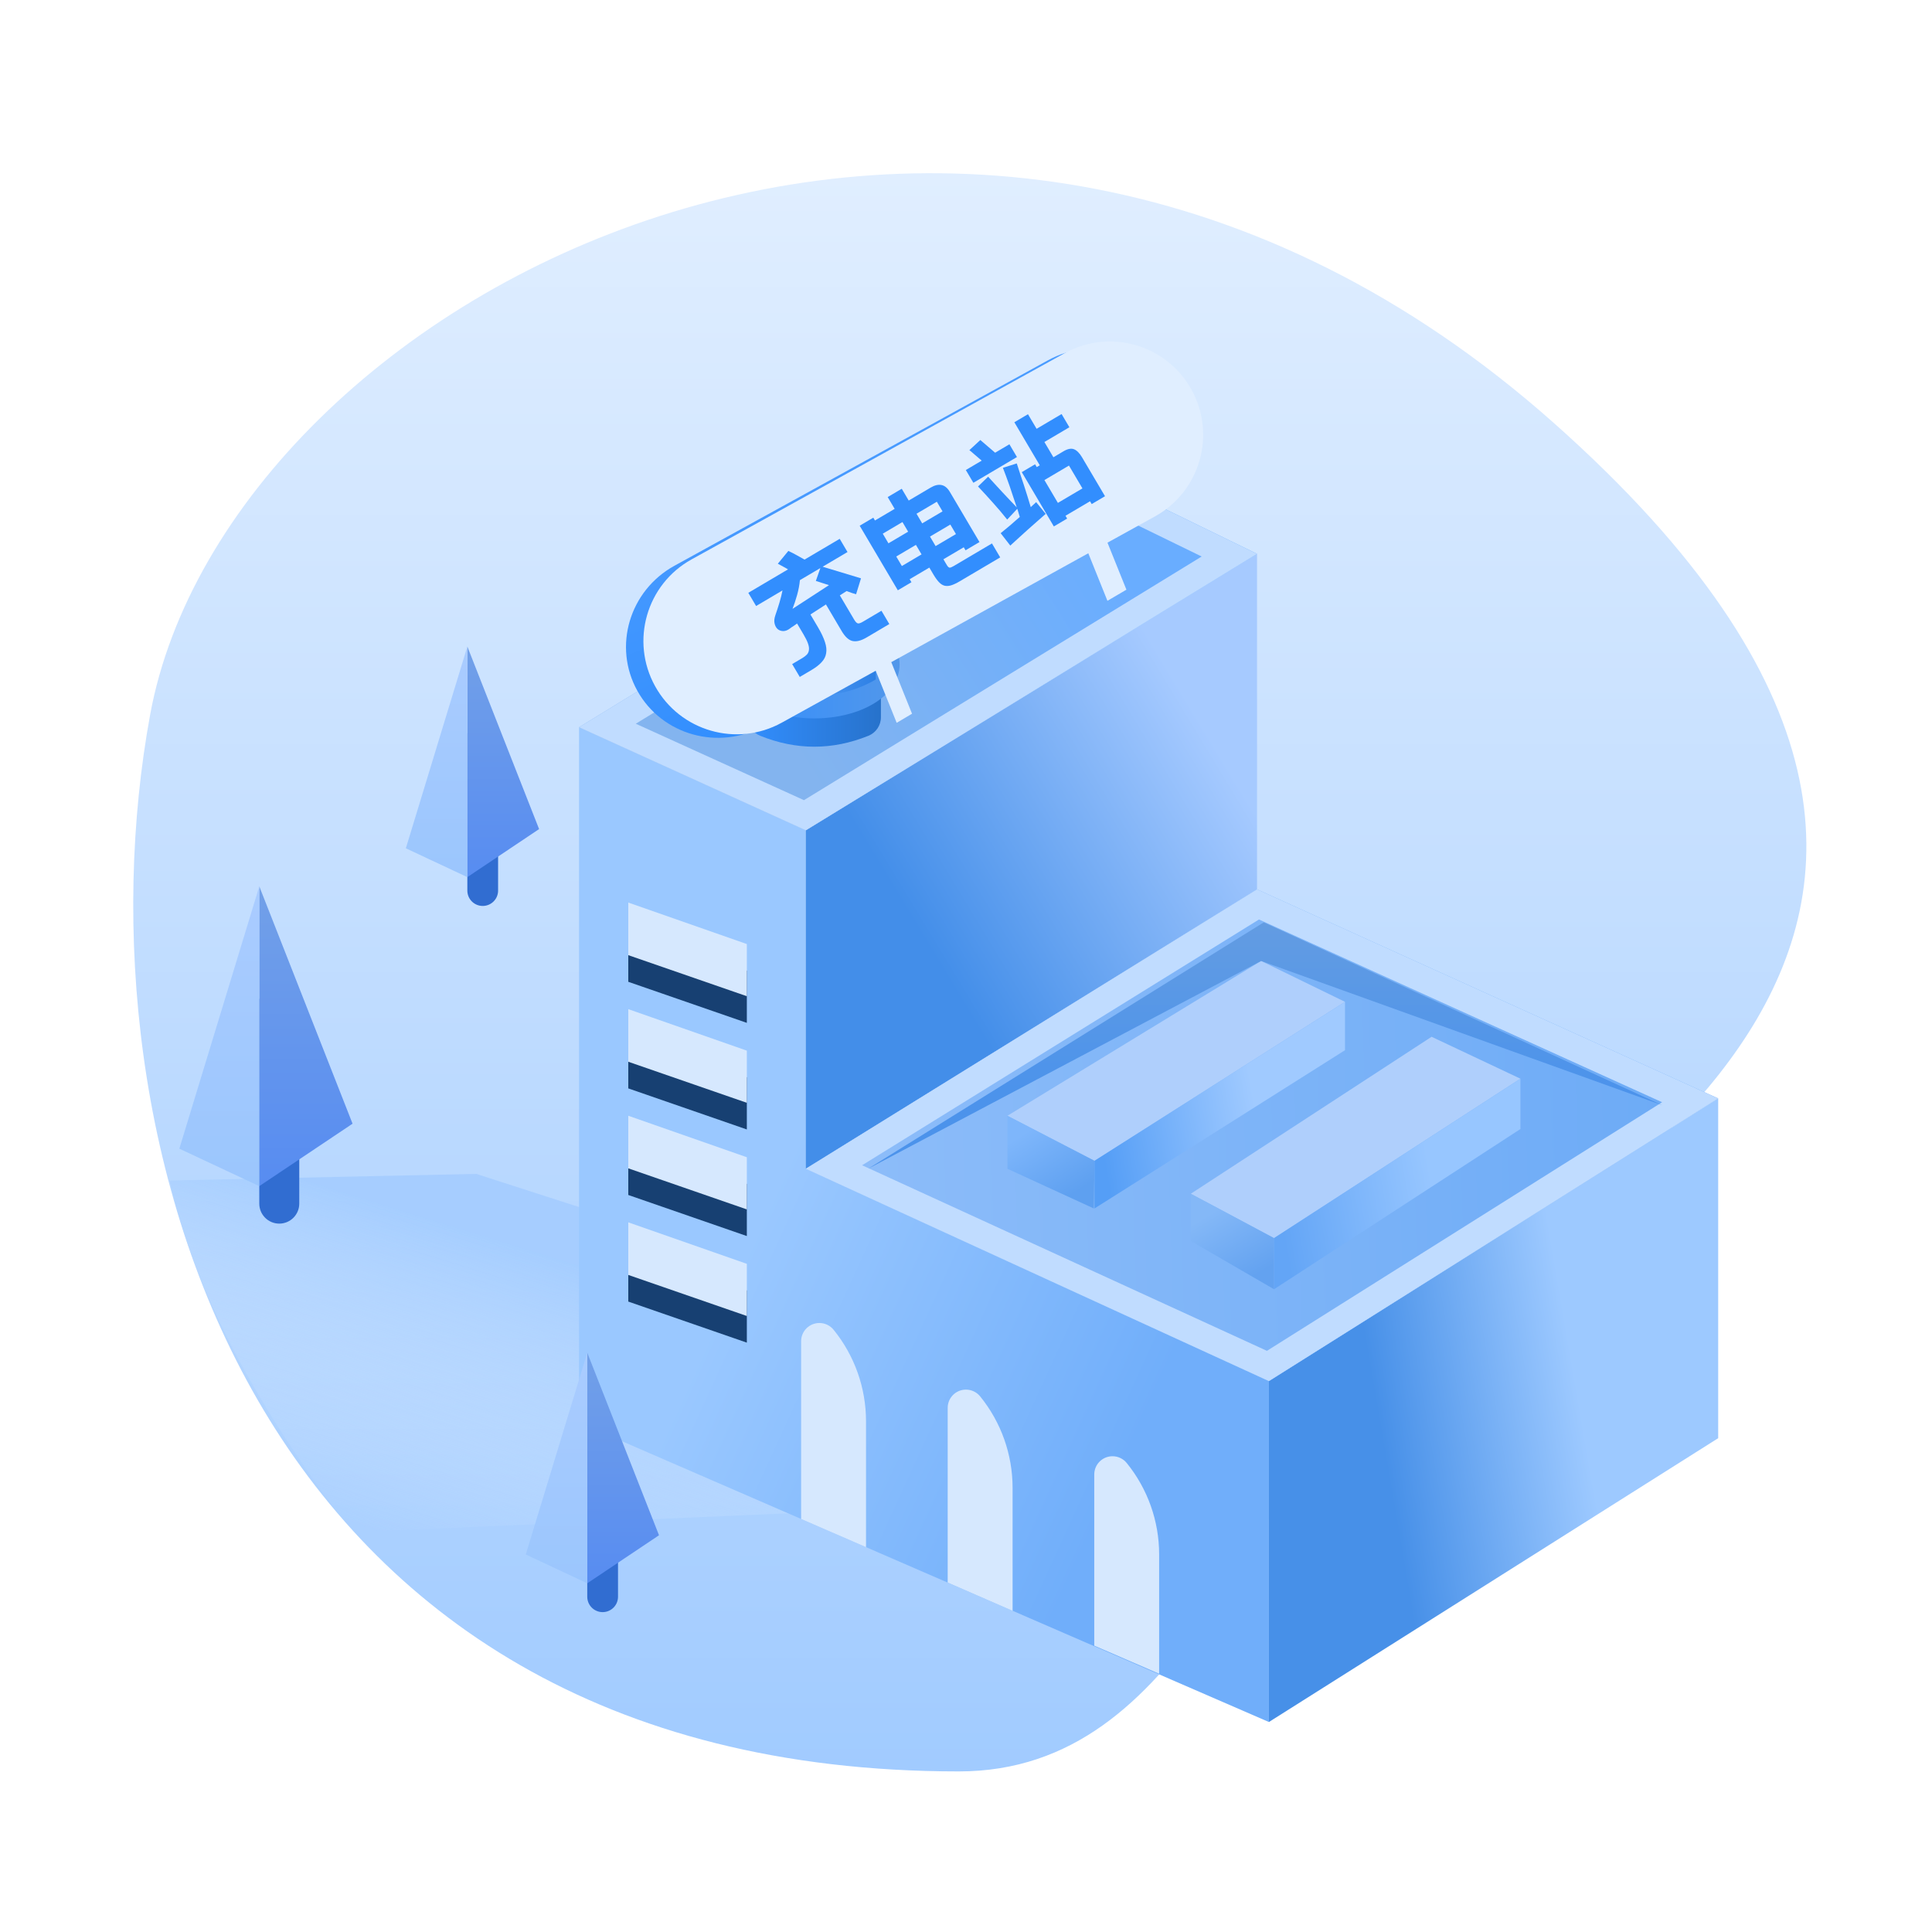 <svg width="145" height="145" viewBox="0 0 145 145" fill="none" xmlns="http://www.w3.org/2000/svg">
<g id="Frame 9">
<g id="Group 5">
<g id="img">
<path id="&#232;&#183;&#175;&#229;&#190;&#132;-154" fill-rule="evenodd" clip-rule="evenodd" d="M104.523 101.616C115.385 91.358 160.78 70.971 116.62 31.747C72.46 -7.478 17.04 22.228 11.269 53.636C5.499 85.044 18.329 132.948 71.96 132.948C89.106 132.948 93.661 111.874 104.523 101.616Z" fill="url(#paint0_linear_1123_4469)"/>
<path id="&#232;&#183;&#175;&#229;&#190;&#132;-168" fill-rule="evenodd" clip-rule="evenodd" d="M96.053 111.979V107.55L35.741 88.102L12.724 88.6C14.586 96.809 19.164 105.606 26.46 114.993C26.46 114.993 49.658 113.988 96.053 111.979Z" fill="url(#paint1_linear_1123_4469)"/>
</g>
<g id="&#229;&#187;&#186;&#231;&#173;&#145;">
<path id="&#232;&#183;&#175;&#229;&#190;&#132;-63" fill-rule="evenodd" clip-rule="evenodd" d="M43.46 54.579V106.768L95.234 129.24V103.651L60.479 87.718V62.313L43.46 54.579Z" fill="url(#paint2_linear_1123_4469)"/>
<path id="&#232;&#183;&#175;&#229;&#190;&#132;-64" fill-rule="evenodd" clip-rule="evenodd" d="M95.234 103.651L128.953 82.437V107.938L95.234 129.24V103.651Z" fill="url(#paint3_linear_1123_4469)"/>
<path id="&#232;&#183;&#175;&#229;&#190;&#132;-65" fill-rule="evenodd" clip-rule="evenodd" d="M60.479 62.313L94.343 41.567V66.747L60.479 87.718V62.313Z" fill="url(#paint4_linear_1123_4469)"/>
<g id="&#232;&#183;&#175;&#229;&#190;&#132;-66">
<path id="Vector" d="M43.46 54.579L60.479 62.313L94.343 41.567L77.838 33.522L43.46 54.579Z" fill="url(#paint5_linear_1123_4469)"/>
</g>
<path id="&#232;&#183;&#175;&#229;&#190;&#132;-66_2" fill-rule="evenodd" clip-rule="evenodd" d="M77.892 34.661L92.265 41.667L60.409 61.184L45.588 54.448L77.892 34.661Z" stroke="#C0DCFF" stroke-width="2"/>
<path id="&#232;&#183;&#175;&#229;&#190;&#132;-67" fill-rule="evenodd" clip-rule="evenodd" d="M60.479 87.718L95.234 103.651L128.953 82.437L94.343 66.747L60.479 87.718Z" fill="url(#paint6_linear_1123_4469)"/>
<path id="&#232;&#183;&#175;&#229;&#190;&#132;-67_2" fill-rule="evenodd" clip-rule="evenodd" d="M94.416 67.878L126.848 82.58L95.16 102.517L62.591 87.586L94.416 67.878Z" stroke="#C0DCFF" stroke-width="2"/>
<path id="&#232;&#183;&#175;&#229;&#190;&#132;-68" fill-rule="evenodd" clip-rule="evenodd" d="M75.609 83.74L82.144 87.121L100.945 75.189L94.648 72.122L75.609 83.74Z" fill="#AFCFFC"/>
<path id="&#232;&#183;&#175;&#229;&#190;&#132;-69" fill-rule="evenodd" clip-rule="evenodd" d="M107.443 77.812L89.368 89.594L95.619 92.923L114.111 80.958L107.443 77.812Z" fill="#AFCFFC"/>
<path id="&#232;&#183;&#175;&#229;&#190;&#132;-70" fill-rule="evenodd" clip-rule="evenodd" d="M75.609 83.74V87.718L82.092 90.697L82.144 87.121L75.609 83.74Z" fill="url(#paint7_linear_1123_4469)"/>
<path id="&#232;&#183;&#175;&#229;&#190;&#132;-71" fill-rule="evenodd" clip-rule="evenodd" d="M100.945 78.819L82.144 90.697V87.121L100.945 75.189V78.819Z" fill="url(#paint8_linear_1123_4469)"/>
<path id="&#232;&#183;&#175;&#229;&#190;&#132;-72" fill-rule="evenodd" clip-rule="evenodd" d="M95.619 96.76V92.923L89.368 89.594V93.137L95.619 96.76Z" fill="url(#paint9_linear_1123_4469)"/>
<path id="&#232;&#183;&#175;&#229;&#190;&#132;-73" fill-rule="evenodd" clip-rule="evenodd" d="M114.111 84.734L95.619 96.76V92.923L114.111 80.958V84.734Z" fill="url(#paint10_linear_1123_4469)"/>
<g id="&#232;&#183;&#175;&#229;&#190;&#132;-74" filter="url(#filter0_f_1123_4469)">
<path fill-rule="evenodd" clip-rule="evenodd" d="M94.847 69.225L65.148 87.718L94.648 72.122L124.743 82.943L94.847 69.225Z" fill="url(#paint11_linear_1123_4469)"/>
</g>
<path id="&#232;&#183;&#175;&#229;&#190;&#132;-75" d="M86.996 125.615L82.126 123.509V110.663C82.126 109.906 82.739 109.293 83.496 109.293C83.909 109.293 84.3 109.479 84.561 109.799C86.136 111.74 86.996 114.164 86.996 116.663V125.615Z" fill="#D6E8FE"/>
<path id="&#232;&#183;&#175;&#229;&#190;&#132;-75_2" d="M75.996 120.895L71.126 118.774V105.663C71.126 104.906 71.739 104.293 72.496 104.293C72.909 104.293 73.3 104.479 73.561 104.799C75.136 106.74 75.996 109.164 75.996 111.663V120.895Z" fill="#D6E8FE"/>
<path id="&#232;&#183;&#175;&#229;&#190;&#132;-75_3" d="M64.996 116.117L60.126 114.003V100.663C60.126 99.906 60.739 99.293 61.496 99.293C61.909 99.293 62.3 99.479 62.561 99.799C64.136 101.74 64.996 104.164 64.996 106.663V116.117Z" fill="#D6E8FE"/>
<g id="&#232;&#183;&#175;&#229;&#190;&#132;-76">
<g id="Vector_2" filter="url(#filter1_d_1123_4469)">
<path d="M47.154 67.739V71.686L56.052 74.768V70.853L47.154 67.739Z" fill="#174072"/>
</g>
<path id="Vector_3" d="M47.154 67.739V71.686L56.052 74.768V70.853L47.154 67.739Z" fill="#D6E8FE"/>
</g>
<g id="&#232;&#183;&#175;&#229;&#190;&#132;-76_2">
<g id="Vector_4" filter="url(#filter2_d_1123_4469)">
<path d="M47.154 75.739V79.686L56.052 82.768V78.853L47.154 75.739Z" fill="#174072"/>
</g>
<path id="Vector_5" d="M47.154 75.739V79.686L56.052 82.768V78.853L47.154 75.739Z" fill="#D6E8FE"/>
</g>
<g id="&#232;&#183;&#175;&#229;&#190;&#132;-76_3">
<g id="Vector_6" filter="url(#filter3_d_1123_4469)">
<path d="M47.154 83.739V87.686L56.052 90.768V86.853L47.154 83.739Z" fill="#174072"/>
</g>
<path id="Vector_7" d="M47.154 83.739V87.686L56.052 90.768V86.853L47.154 83.739Z" fill="#D6E8FE"/>
</g>
<g id="&#232;&#183;&#175;&#229;&#190;&#132;-76_4">
<g id="Vector_8" filter="url(#filter4_d_1123_4469)">
<path d="M47.154 91.739V95.686L56.052 98.768V94.853L47.154 91.739Z" fill="#174072"/>
</g>
<path id="Vector_9" d="M47.154 91.739V95.686L56.052 98.768V94.853L47.154 91.739Z" fill="#D6E8FE"/>
</g>
<g id="&#231;&#188;&#150;&#231;&#187;&#132;">
<path id="&#231;&#159;&#169;&#229;&#189;&#162;" fill-rule="evenodd" clip-rule="evenodd" d="M56.115 52.225H66.115V53.831C66.115 54.443 65.743 54.993 65.176 55.222C63.822 55.768 62.469 56.041 61.115 56.041C59.761 56.041 58.408 55.768 57.054 55.222C56.487 54.993 56.115 54.443 56.115 53.831V52.225Z" fill="url(#paint12_linear_1123_4469)"/>
<path id="&#230;&#164;&#173;&#229;&#156;&#134;&#229;&#189;&#162;" d="M61.115 45.818C57.646 45.818 54.715 47.496 54.715 49.867C54.715 52.239 57.646 53.917 61.115 53.917C64.584 53.917 67.515 52.239 67.515 49.867C67.515 47.496 64.584 45.818 61.115 45.818ZM61.115 47.617C63.721 47.617 65.715 48.759 65.715 49.867C65.715 50.976 63.721 52.117 61.115 52.117C58.509 52.117 56.515 50.976 56.515 49.867C56.515 48.759 58.509 47.617 61.115 47.617Z" fill="url(#paint13_linear_1123_4469)"/>
<path id="&#231;&#159;&#169;&#229;&#189;&#162;_2" fill-rule="evenodd" clip-rule="evenodd" d="M56.509 48.517H65.731L65.729 50.996C64.355 51.8 62.817 52.202 61.114 52.202C59.411 52.202 57.875 51.8 56.507 50.996L56.509 48.517Z" fill="url(#paint14_linear_1123_4469)"/>
<path id="&#230;&#164;&#173;&#229;&#156;&#134;&#229;&#189;&#162;_2" d="M61.124 50.331C63.67 50.331 65.734 49.525 65.734 48.531C65.734 47.537 63.67 46.731 61.124 46.731C58.578 46.731 56.514 47.537 56.514 48.531C56.514 49.525 58.578 50.331 61.124 50.331Z" fill="#76B2FC"/>
<path id="&#230;&#164;&#173;&#229;&#156;&#134;&#229;&#189;&#162;_3" fill-rule="evenodd" clip-rule="evenodd" d="M61.115 50.318C62.49 50.318 63.469 50.109 64.114 49.893L64.37 49.8C64.41 49.785 64.447 49.77 64.483 49.755L64.68 49.667L64.839 49.588L64.96 49.52L65.096 49.432L65.113 49.419C64.316 48.88 62.824 48.517 61.115 48.517C59.403 48.517 57.909 48.882 57.113 49.422L57.219 49.492L57.388 49.588L57.547 49.667L57.744 49.754L57.981 49.846C58.623 50.077 59.642 50.318 61.115 50.318Z" fill="#2772CB"/>
</g>
</g>
<g id="&#229;&#186;&#151;&#231;&#137;&#140;">
<path id="&#231;&#159;&#169;&#229;&#189;&#162;_3" fill-rule="evenodd" clip-rule="evenodd" d="M78.656 27.039L50.624 42.457C47.238 44.319 45.989 48.524 47.835 51.847C49.681 55.171 53.922 56.356 57.309 54.493L85.341 39.075C88.727 37.212 89.976 33.008 88.13 29.684C86.284 26.36 82.043 25.176 78.656 27.039Z" fill="url(#paint15_linear_1123_4469)"/>
<path id="&#231;&#159;&#169;&#229;&#189;&#162;_4" fill-rule="evenodd" clip-rule="evenodd" d="M79.912 26.504L51.904 41.983C48.521 43.853 47.294 48.112 49.164 51.496C51.034 54.879 55.293 56.106 58.676 54.236L65.724 50.341L67.298 54.249L68.45 53.566L66.892 49.696L81.679 41.523L83.115 45.092L84.54 44.257L83.119 40.728L86.684 38.757C90.067 36.887 91.294 32.629 89.424 29.245C87.554 25.861 83.295 24.634 79.912 26.504Z" fill="#E0EEFF"/>
</g>
<g id="&#230;&#160;&#145;">
<path id="&#231;&#159;&#169;&#229;&#189;&#162;_5" fill-rule="evenodd" clip-rule="evenodd" d="M19.46 74.96H22.46V90.335C22.46 91.163 21.788 91.835 20.96 91.835C20.131 91.835 19.46 91.163 19.46 90.335V74.96Z" fill="#316DD1"/>
<path id="&#232;&#183;&#175;&#229;&#190;&#132;-18" fill-rule="evenodd" clip-rule="evenodd" d="M19.46 66.522L26.46 84.335L19.46 89.022V66.522Z" fill="url(#paint16_linear_1123_4469)"/>
<path id="&#232;&#183;&#175;&#229;&#190;&#132;-18_2" fill-rule="evenodd" clip-rule="evenodd" d="M19.46 66.522L13.46 86.21L19.46 89.022V66.522Z" fill="url(#paint17_linear_1123_4469)"/>
</g>
<g id="&#230;&#160;&#145;&#229;&#164;&#135;&#228;&#187;&#189;">
<path id="&#231;&#159;&#169;&#229;&#189;&#162;_6" fill-rule="evenodd" clip-rule="evenodd" d="M35.075 55.013H37.383V66.84C37.383 67.477 36.866 67.993 36.229 67.993C35.592 67.993 35.075 67.477 35.075 66.84V55.013Z" fill="#316DD1"/>
<path id="&#232;&#183;&#175;&#229;&#190;&#132;-18_3" fill-rule="evenodd" clip-rule="evenodd" d="M35.075 48.522L40.46 62.224L35.075 65.83V48.522Z" fill="url(#paint18_linear_1123_4469)"/>
<path id="&#232;&#183;&#175;&#229;&#190;&#132;-18_4" fill-rule="evenodd" clip-rule="evenodd" d="M35.075 48.522L30.46 63.666L35.075 65.83V48.522Z" fill="url(#paint19_linear_1123_4469)"/>
</g>
<g id="&#229;&#133;&#133;&#231;&#148;&#181;&#231;&#171;&#153;">
<path id="Vector_10" d="M78.384 33.173L79.06 34.318L79.823 33.867C80.136 33.682 80.399 33.632 80.611 33.719C80.823 33.806 81.023 34.008 81.212 34.328L82.933 37.242L81.934 37.832L81.81 37.621L79.967 38.709L80.092 38.92L79.093 39.51L76.686 35.435L77.685 34.845L77.809 35.056L78.037 34.922L76.129 31.691L77.151 31.087L77.799 32.183L79.674 31.075L80.259 32.066L78.384 33.173ZM75.591 38.994C75.245 38.556 74.884 38.131 74.509 37.717C74.139 37.301 73.77 36.898 73.402 36.51L74.162 35.776C74.311 35.943 74.476 36.123 74.656 36.317C74.836 36.51 75.019 36.708 75.205 36.912C75.393 37.108 75.581 37.307 75.767 37.511C75.955 37.706 76.136 37.895 76.309 38.078C76.23 37.832 76.143 37.574 76.048 37.301C75.958 37.026 75.869 36.757 75.78 36.496C75.688 36.229 75.597 35.976 75.507 35.737C75.417 35.498 75.338 35.29 75.269 35.111L76.311 34.781C76.379 34.996 76.459 35.241 76.548 35.516C76.644 35.789 76.738 36.072 76.832 36.367C76.926 36.662 77.02 36.957 77.114 37.252C77.204 37.541 77.287 37.81 77.36 38.059L77.766 37.688L78.482 38.568C78.317 38.709 78.113 38.888 77.869 39.105C77.63 39.319 77.381 39.539 77.121 39.766C76.869 39.995 76.626 40.215 76.393 40.426C76.16 40.636 75.971 40.81 75.825 40.947L75.101 40.017C75.285 39.872 75.504 39.692 75.756 39.477C76.009 39.262 76.269 39.035 76.537 38.797L76.35 38.184L75.591 38.994ZM73.053 36.234L72.487 35.276L73.68 34.572C73.593 34.499 73.505 34.423 73.415 34.345C73.322 34.261 73.233 34.186 73.15 34.119C73.068 34.043 72.993 33.977 72.925 33.923C72.853 33.863 72.796 33.816 72.754 33.783L73.576 33.024L74.687 33.977L75.758 33.344L76.324 34.302L73.053 36.234ZM78.385 36.03L79.397 37.743L81.239 36.655L80.228 34.942L78.385 36.03Z" fill="#328EFE"/>
<path id="Vector_11" d="M75.067 41.833L72.015 43.636C71.777 43.776 71.569 43.874 71.389 43.929C71.21 43.984 71.044 43.994 70.893 43.959C70.746 43.922 70.606 43.833 70.472 43.693C70.339 43.553 70.2 43.361 70.056 43.118L69.749 42.598L68.272 43.471L68.406 43.698L67.383 44.302L64.521 39.456L65.544 38.852L65.668 39.063L67.146 38.191L66.623 37.306L67.678 36.682L68.201 37.567L69.849 36.594C70.147 36.418 70.415 36.354 70.655 36.402C70.901 36.447 71.113 36.621 71.292 36.924L73.512 40.682L72.465 41.301L72.331 41.074L70.805 41.975L71.054 42.397C71.127 42.522 71.197 42.59 71.263 42.602C71.325 42.609 71.424 42.573 71.559 42.493L74.449 40.786L75.067 41.833ZM68.786 38.557L69.213 39.28L70.739 38.379L70.312 37.656L68.786 38.557ZM70.219 40.985L71.746 40.083L71.324 39.369L69.798 40.27L70.219 40.985ZM66.68 40.776L68.157 39.903L67.731 39.181L66.253 40.053L66.68 40.776ZM67.687 42.481L69.164 41.608L68.742 40.894L67.265 41.766L67.687 42.481Z" fill="#328EFE"/>
<path id="Vector_12" d="M59.823 46.797C59.711 46.878 59.607 46.95 59.513 47.013C59.421 47.067 59.348 47.117 59.295 47.163C59.124 47.294 58.956 47.361 58.789 47.364C58.62 47.361 58.477 47.311 58.36 47.212C58.249 47.11 58.173 46.969 58.132 46.788C58.091 46.608 58.113 46.398 58.198 46.158C58.303 45.855 58.403 45.548 58.497 45.237C58.593 44.918 58.67 44.609 58.728 44.312L56.747 45.482L56.162 44.492L59.142 42.732C59.015 42.654 58.889 42.582 58.763 42.518C58.64 42.445 58.511 42.375 58.377 42.308L59.167 41.348C59.348 41.431 59.541 41.529 59.746 41.642C59.951 41.754 60.163 41.873 60.383 41.998L63.022 40.44L63.607 41.431L61.74 42.533L64.62 43.405L64.251 44.598C64.162 44.57 64.055 44.538 63.931 44.502C63.81 44.457 63.68 44.409 63.541 44.36L63.031 44.683L64.105 46.501C64.204 46.669 64.297 46.764 64.383 46.786C64.466 46.803 64.591 46.762 64.759 46.663L66.155 45.838L66.745 46.836L65.04 47.843C64.629 48.086 64.276 48.174 63.981 48.108C63.695 48.043 63.422 47.792 63.163 47.353L61.989 45.365L60.824 46.118L61.395 47.084C61.641 47.501 61.814 47.869 61.916 48.189C62.019 48.5 62.048 48.778 62.004 49.024C61.968 49.271 61.855 49.495 61.666 49.694C61.486 49.895 61.233 50.092 60.908 50.284L60.024 50.806L59.453 49.84L60.216 49.39C60.362 49.303 60.48 49.212 60.569 49.116C60.655 49.014 60.703 48.898 60.714 48.767C60.73 48.634 60.704 48.474 60.638 48.287C60.571 48.1 60.461 47.876 60.308 47.617L59.823 46.797ZM60.035 43.54C60.001 43.903 59.93 44.277 59.822 44.663C59.716 45.039 59.602 45.384 59.48 45.697L62.217 43.916C62.018 43.851 61.833 43.792 61.663 43.739C61.493 43.686 61.349 43.64 61.231 43.6L61.569 42.634L60.035 43.54Z" fill="#328EFE"/>
</g>
<g id="&#230;&#160;&#145;&#229;&#164;&#135;&#228;&#187;&#189;-2">
<path id="&#231;&#159;&#169;&#229;&#189;&#162;_7" fill-rule="evenodd" clip-rule="evenodd" d="M44.075 108.013H46.383V119.839C46.383 120.477 45.866 120.993 45.229 120.993C44.592 120.993 44.075 120.477 44.075 119.839V108.013Z" fill="#316DD1"/>
<path id="&#232;&#183;&#175;&#229;&#190;&#132;-18_5" fill-rule="evenodd" clip-rule="evenodd" d="M44.075 101.522L49.46 115.224L44.075 118.83V101.522Z" fill="url(#paint20_linear_1123_4469)"/>
<path id="&#232;&#183;&#175;&#229;&#190;&#132;-18_6" fill-rule="evenodd" clip-rule="evenodd" d="M44.075 101.522L39.46 116.666L44.075 118.83V101.522Z" fill="url(#paint21_linear_1123_4469)"/>
</g>
</g>
</g>
<defs>
<filter id="filter0_f_1123_4469" x="64.648" y="68.725" width="60.595" height="19.493" filterUnits="userSpaceOnUse" color-interpolation-filters="sRGB">
<feFlood flood-opacity="0" result="BackgroundImageFix"/>
<feBlend mode="normal" in="SourceGraphic" in2="BackgroundImageFix" result="shape"/>
<feGaussianBlur stdDeviation="0.25" result="effect1_foregroundBlur_1123_4469"/>
</filter>
<filter id="filter1_d_1123_4469" x="44.154" y="66.739" width="14.898" height="13.028" filterUnits="userSpaceOnUse" color-interpolation-filters="sRGB">
<feFlood flood-opacity="0" result="BackgroundImageFix"/>
<feColorMatrix in="SourceAlpha" type="matrix" values="0 0 0 0 0 0 0 0 0 0 0 0 0 0 0 0 0 0 127 0" result="hardAlpha"/>
<feOffset dy="2"/>
<feGaussianBlur stdDeviation="1.5"/>
<feColorMatrix type="matrix" values="0 0 0 0 0.143 0 0 0 0 0.359 0 0 0 0 0.779 0 0 0 0.3 0"/>
<feBlend mode="normal" in2="BackgroundImageFix" result="effect1_dropShadow_1123_4469"/>
<feBlend mode="normal" in="SourceGraphic" in2="effect1_dropShadow_1123_4469" result="shape"/>
</filter>
<filter id="filter2_d_1123_4469" x="44.154" y="74.739" width="14.898" height="13.028" filterUnits="userSpaceOnUse" color-interpolation-filters="sRGB">
<feFlood flood-opacity="0" result="BackgroundImageFix"/>
<feColorMatrix in="SourceAlpha" type="matrix" values="0 0 0 0 0 0 0 0 0 0 0 0 0 0 0 0 0 0 127 0" result="hardAlpha"/>
<feOffset dy="2"/>
<feGaussianBlur stdDeviation="1.5"/>
<feColorMatrix type="matrix" values="0 0 0 0 0.143 0 0 0 0 0.359 0 0 0 0 0.779 0 0 0 0.3 0"/>
<feBlend mode="normal" in2="BackgroundImageFix" result="effect1_dropShadow_1123_4469"/>
<feBlend mode="normal" in="SourceGraphic" in2="effect1_dropShadow_1123_4469" result="shape"/>
</filter>
<filter id="filter3_d_1123_4469" x="44.154" y="82.739" width="14.898" height="13.028" filterUnits="userSpaceOnUse" color-interpolation-filters="sRGB">
<feFlood flood-opacity="0" result="BackgroundImageFix"/>
<feColorMatrix in="SourceAlpha" type="matrix" values="0 0 0 0 0 0 0 0 0 0 0 0 0 0 0 0 0 0 127 0" result="hardAlpha"/>
<feOffset dy="2"/>
<feGaussianBlur stdDeviation="1.5"/>
<feColorMatrix type="matrix" values="0 0 0 0 0.143 0 0 0 0 0.359 0 0 0 0 0.779 0 0 0 0.3 0"/>
<feBlend mode="normal" in2="BackgroundImageFix" result="effect1_dropShadow_1123_4469"/>
<feBlend mode="normal" in="SourceGraphic" in2="effect1_dropShadow_1123_4469" result="shape"/>
</filter>
<filter id="filter4_d_1123_4469" x="44.154" y="90.739" width="14.898" height="13.028" filterUnits="userSpaceOnUse" color-interpolation-filters="sRGB">
<feFlood flood-opacity="0" result="BackgroundImageFix"/>
<feColorMatrix in="SourceAlpha" type="matrix" values="0 0 0 0 0 0 0 0 0 0 0 0 0 0 0 0 0 0 127 0" result="hardAlpha"/>
<feOffset dy="2"/>
<feGaussianBlur stdDeviation="1.5"/>
<feColorMatrix type="matrix" values="0 0 0 0 0.143 0 0 0 0 0.359 0 0 0 0 0.779 0 0 0 0.3 0"/>
<feBlend mode="normal" in2="BackgroundImageFix" result="effect1_dropShadow_1123_4469"/>
<feBlend mode="normal" in="SourceGraphic" in2="effect1_dropShadow_1123_4469" result="shape"/>
</filter>
<linearGradient id="paint0_linear_1123_4469" x1="72.786" y1="13" x2="72.786" y2="132.948" gradientUnits="userSpaceOnUse">
<stop stop-color="#E0EEFF"/>
<stop offset="1" stop-color="#A1CBFF"/>
</linearGradient>
<linearGradient id="paint1_linear_1123_4469" x1="33.96" y1="92.022" x2="26.96" y2="114.522" gradientUnits="userSpaceOnUse">
<stop stop-color="#A1CBFF" stop-opacity="0.78"/>
<stop offset="1" stop-color="#E0EEFF" stop-opacity="0"/>
</linearGradient>
<linearGradient id="paint2_linear_1123_4469" x1="81.796" y1="115.623" x2="52.238" y2="102.085" gradientUnits="userSpaceOnUse">
<stop stop-color="#70AEFA"/>
<stop offset="1" stop-color="#9AC8FF"/>
</linearGradient>
<linearGradient id="paint3_linear_1123_4469" x1="117.816" y1="101.065" x2="102.962" y2="103.608" gradientUnits="userSpaceOnUse">
<stop stop-color="#9DC9FF"/>
<stop offset="1" stop-color="#4790E8"/>
</linearGradient>
<linearGradient id="paint4_linear_1123_4469" x1="86.527" y1="48.29" x2="64.106" y2="61.854" gradientUnits="userSpaceOnUse">
<stop stop-color="#A6CAFF"/>
<stop offset="1" stop-color="#438EE9"/>
</linearGradient>
<linearGradient id="paint5_linear_1123_4469" x1="86.063" y1="44.974" x2="61.921" y2="60.181" gradientUnits="userSpaceOnUse">
<stop stop-color="#69ADFF"/>
<stop offset="1" stop-color="#83B4EF"/>
</linearGradient>
<linearGradient id="paint6_linear_1123_4469" x1="128.953" y1="85.199" x2="65.603" y2="87.142" gradientUnits="userSpaceOnUse">
<stop stop-color="#6BAAF6"/>
<stop offset="1" stop-color="#8CBCF9"/>
</linearGradient>
<linearGradient id="paint7_linear_1123_4469" x1="75.994" y1="85.607" x2="79.149" y2="90.522" gradientUnits="userSpaceOnUse">
<stop stop-color="#7EB6FB"/>
<stop offset="1" stop-color="#5EA0F0"/>
</linearGradient>
<linearGradient id="paint8_linear_1123_4469" x1="93.944" y1="81.568" x2="82.251" y2="83.57" gradientUnits="userSpaceOnUse">
<stop stop-color="#A0CAFF"/>
<stop offset="1" stop-color="#559EF6"/>
</linearGradient>
<linearGradient id="paint9_linear_1123_4469" x1="90.115" y1="91.517" x2="93.045" y2="96.431" gradientUnits="userSpaceOnUse">
<stop stop-color="#84B8F7"/>
<stop offset="1" stop-color="#63A2F0"/>
</linearGradient>
<linearGradient id="paint10_linear_1123_4469" x1="107.225" y1="87.355" x2="95.715" y2="89.398" gradientUnits="userSpaceOnUse">
<stop stop-color="#97C6FF"/>
<stop offset="1" stop-color="#63A5F6"/>
</linearGradient>
<linearGradient id="paint11_linear_1123_4469" x1="94.945" y1="69.225" x2="94.945" y2="81.698" gradientUnits="userSpaceOnUse">
<stop stop-color="#639CE2"/>
<stop offset="1" stop-color="#4C93EB"/>
</linearGradient>
<linearGradient id="paint12_linear_1123_4469" x1="66.115" y1="54.133" x2="56.115" y2="54.133" gradientUnits="userSpaceOnUse">
<stop stop-color="#2772CB"/>
<stop offset="1" stop-color="#328EFE"/>
</linearGradient>
<linearGradient id="paint13_linear_1123_4469" x1="67.515" y1="49.867" x2="54.715" y2="49.867" gradientUnits="userSpaceOnUse">
<stop stop-color="#5297EA"/>
<stop offset="1" stop-color="#328EFE"/>
</linearGradient>
<linearGradient id="paint14_linear_1123_4469" x1="65.731" y1="50.36" x2="56.507" y2="50.36" gradientUnits="userSpaceOnUse">
<stop stop-color="#2D80E5"/>
<stop offset="1" stop-color="#6CAEFF"/>
</linearGradient>
<linearGradient id="paint15_linear_1123_4469" x1="64.696" y1="32.602" x2="71.269" y2="48.929" gradientUnits="userSpaceOnUse">
<stop stop-color="#499BFF"/>
<stop offset="1" stop-color="#328EFE"/>
</linearGradient>
<linearGradient id="paint16_linear_1123_4469" x1="22.96" y1="66.522" x2="22.96" y2="89.022" gradientUnits="userSpaceOnUse">
<stop stop-color="#72A0E8"/>
<stop offset="1" stop-color="#578CF1"/>
</linearGradient>
<linearGradient id="paint17_linear_1123_4469" x1="16.46" y1="66.522" x2="16.46" y2="89.022" gradientUnits="userSpaceOnUse">
<stop stop-color="#AACCFF"/>
<stop offset="1" stop-color="#9BC6FD"/>
</linearGradient>
<linearGradient id="paint18_linear_1123_4469" x1="37.767" y1="48.522" x2="37.767" y2="65.83" gradientUnits="userSpaceOnUse">
<stop stop-color="#72A0E8"/>
<stop offset="1" stop-color="#578CF1"/>
</linearGradient>
<linearGradient id="paint19_linear_1123_4469" x1="32.767" y1="48.522" x2="32.767" y2="65.83" gradientUnits="userSpaceOnUse">
<stop stop-color="#AACCFF"/>
<stop offset="1" stop-color="#9BC6FD"/>
</linearGradient>
<linearGradient id="paint20_linear_1123_4469" x1="46.767" y1="101.522" x2="46.767" y2="118.83" gradientUnits="userSpaceOnUse">
<stop stop-color="#72A0E8"/>
<stop offset="1" stop-color="#578CF1"/>
</linearGradient>
<linearGradient id="paint21_linear_1123_4469" x1="41.767" y1="101.522" x2="41.767" y2="118.83" gradientUnits="userSpaceOnUse">
<stop stop-color="#AACCFF"/>
<stop offset="1" stop-color="#9BC6FD"/>
</linearGradient>
</defs>
</svg>
